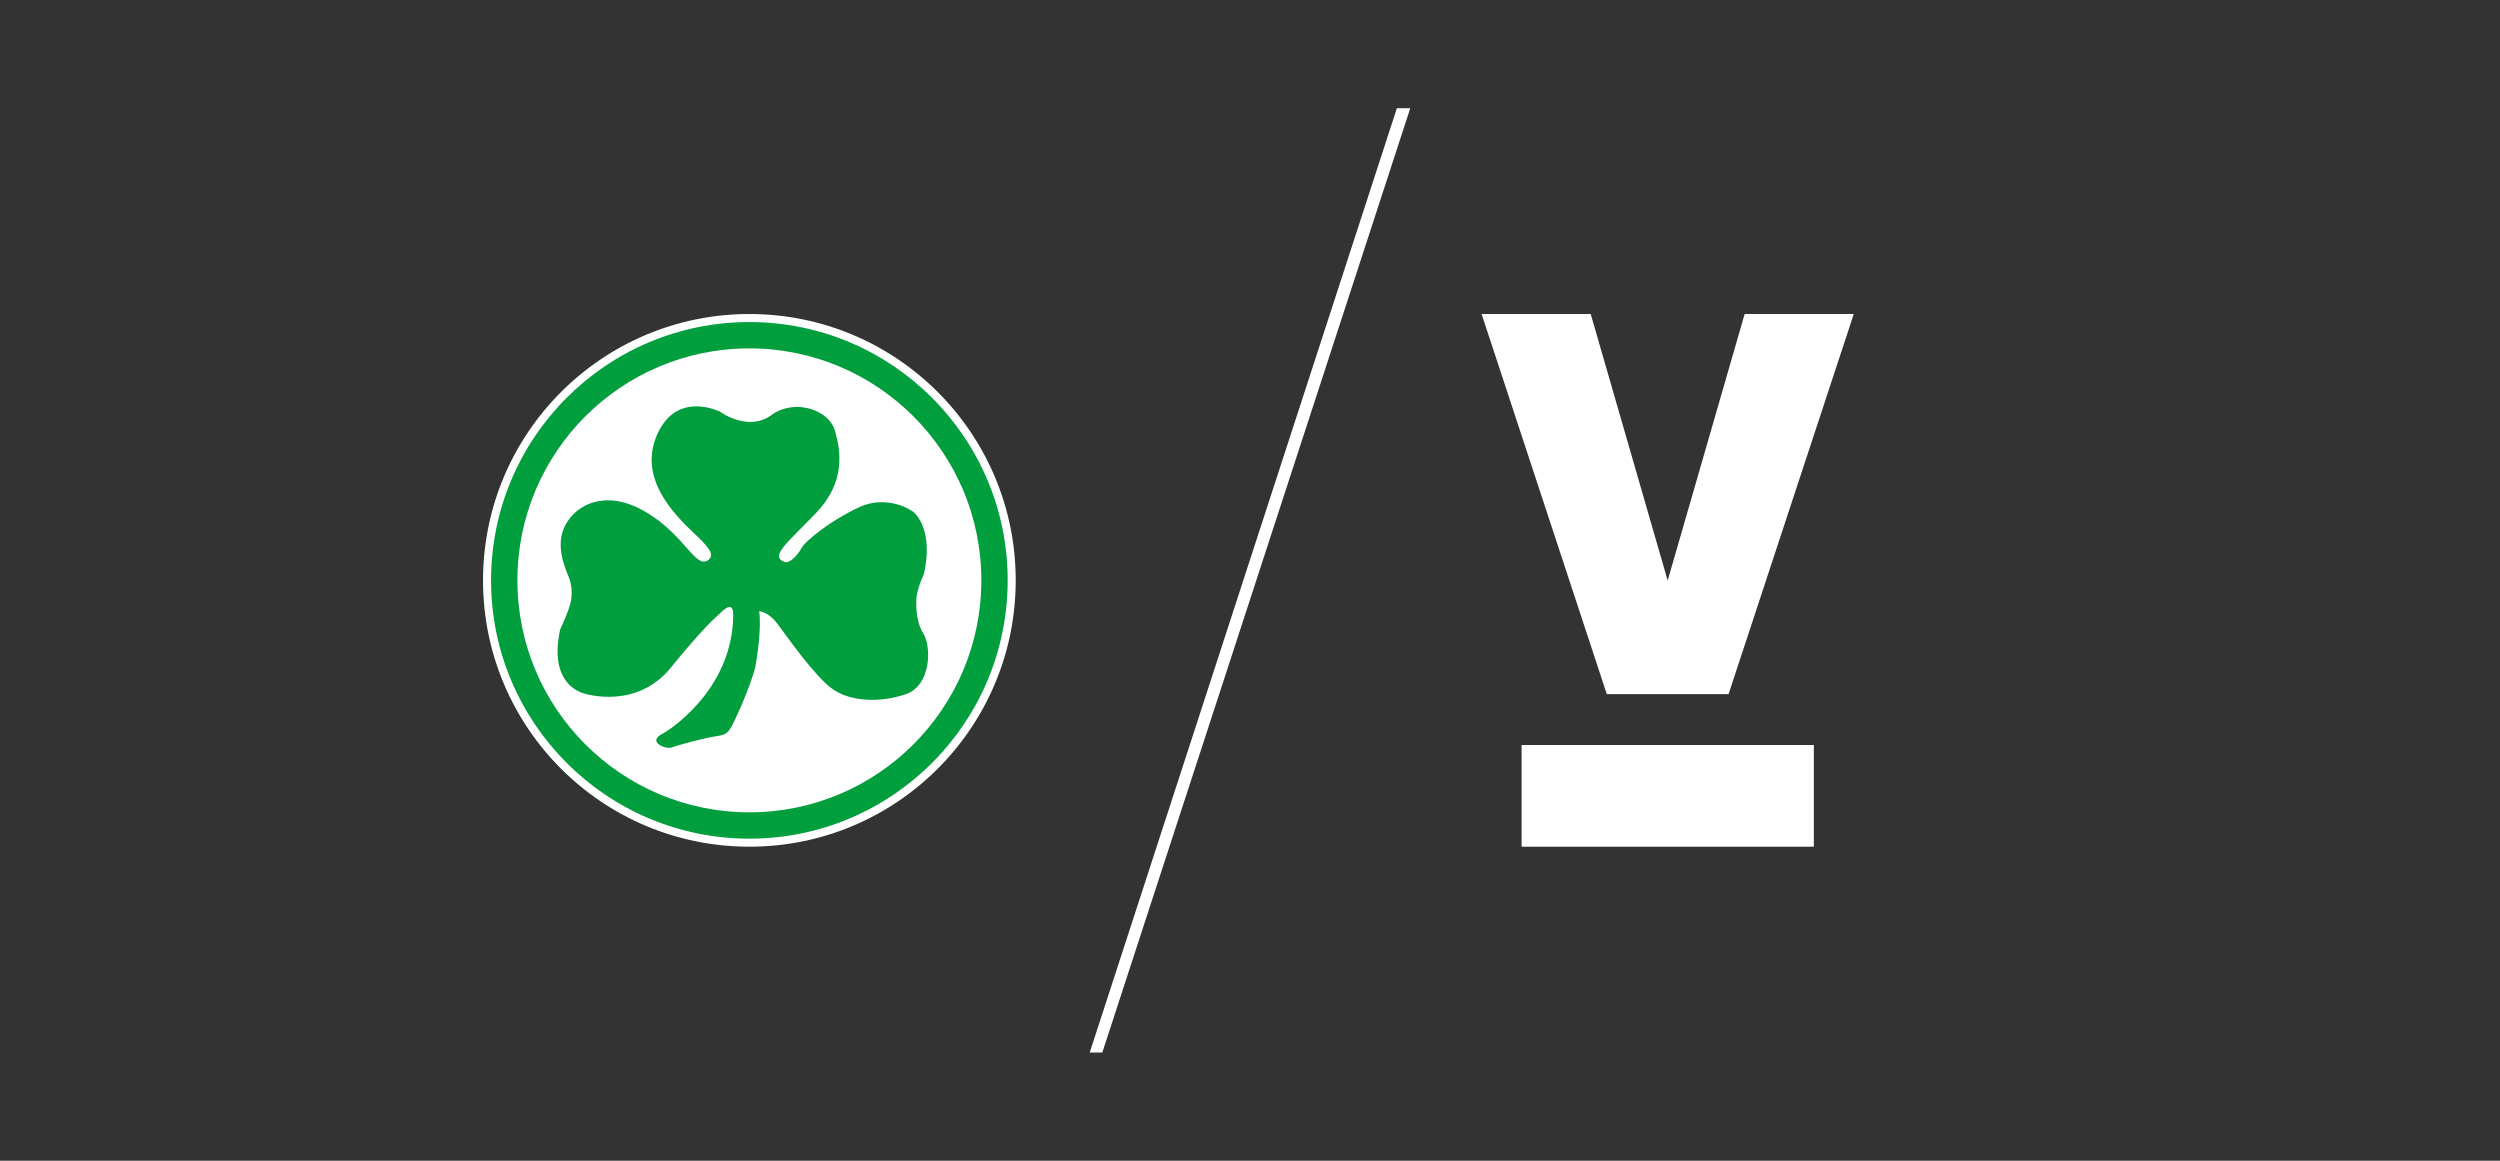 <?xml version="1.0" encoding="UTF-8"?><svg xmlns="http://www.w3.org/2000/svg" id="LOGOS" viewBox="0 0 280 130"><rect x="0" y="0" width="280" height="130" fill="#333333" stroke="none"/><defs><style> .cls-1 { fill: #fff; } .cls-2 { fill: #009e3d; } </style></defs><polygon class="cls-1" points="156.45 12.12 122.05 117.88 123.46 117.88 157.95 12.12 156.45 12.12"/><g><rect class="cls-1" x="170.42" y="83.44" width="32.73" height="11.39"/><polygon class="cls-1" points="195.4 35.17 186.78 65.02 178.16 35.17 165.94 35.17 179.96 77.74 193.6 77.74 207.51 35.51 207.62 35.17 195.4 35.17"/></g><g><path class="cls-1" d="M54.1,65c0-16.47,13.35-29.83,29.83-29.83s29.83,13.35,29.83,29.83-13.35,29.83-29.83,29.83-29.83-13.35-29.83-29.83h0Z"/><path class="cls-2" d="M57.95,65c0,14.35,11.63,25.98,25.98,25.98s25.98-11.63,25.98-25.98-11.63-25.98-25.98-25.98-25.98,11.63-25.98,25.98h0ZM55,65c0-15.98,12.96-28.93,28.93-28.93s28.93,12.96,28.93,28.93-12.96,28.93-28.93,28.93-28.93-12.96-28.93-28.93h0Z"/><path class="cls-2" d="M79.44,62.63c.3-.4.56-.79-1.51-2.72-2.54-2.38-6.79-6.65-4.07-11.77,2.3-4.3,6.78-2.03,6.78-2.03,0,0,3.14,2.3,5.74.39,2.59-1.9,6.43-.63,7.12,1.7.69,2.33,1.21,5.8-2.1,9.25-3.31,3.45-5.17,4.81-3.57,5.48.61.25,1.54-.8,1.94-1.54.43-.83,3.34-3.14,6.45-4.58s5.83.29,6.12.56c.3.27,2.2,2.1,1.15,6.89-1.01,2.16-.86,3.21-.86,3.21,0,0-.13,2.03.79,3.5s.87,5.81-1.97,6.78c-2.85.98-6.23.85-8.22-.59-2-1.44-5.09-5.88-5.64-6.59s-1.15-1.83-2.56-2.13c.27,2.16-.27,5.24-.39,6.03-.13.79-1.05,3.41-2.07,5.58-1.01,2.17-1.04,2.2-2.5,2.43-1.44.23-4.34,1.03-4.85,1.24-.37.15-1.37-.13-1.64-.56-.27-.43.23-.79.63-.98.41-.2,7.88-4.76,7.91-13.34,0-1.34-.73-.86-1.31-.3-.59.56-1.87,1.54-5.67,6.23-3.8,4.68-9.41,3.01-9.8,2.88-.39-.13-3.9-1.15-2.61-7.12,1.04-2.3,1.18-2.92,1.25-3.41.06-.49.13-1.47-.27-2.47-.39-.98-1.6-3.54-.39-5.84,1.21-2.3,4.46-4.02,8.75-1.61,2.62,1.47,4.1,3.37,4.98,4.32.86.98,1.65,1.84,2.37,1.11h0Z"/></g></svg>